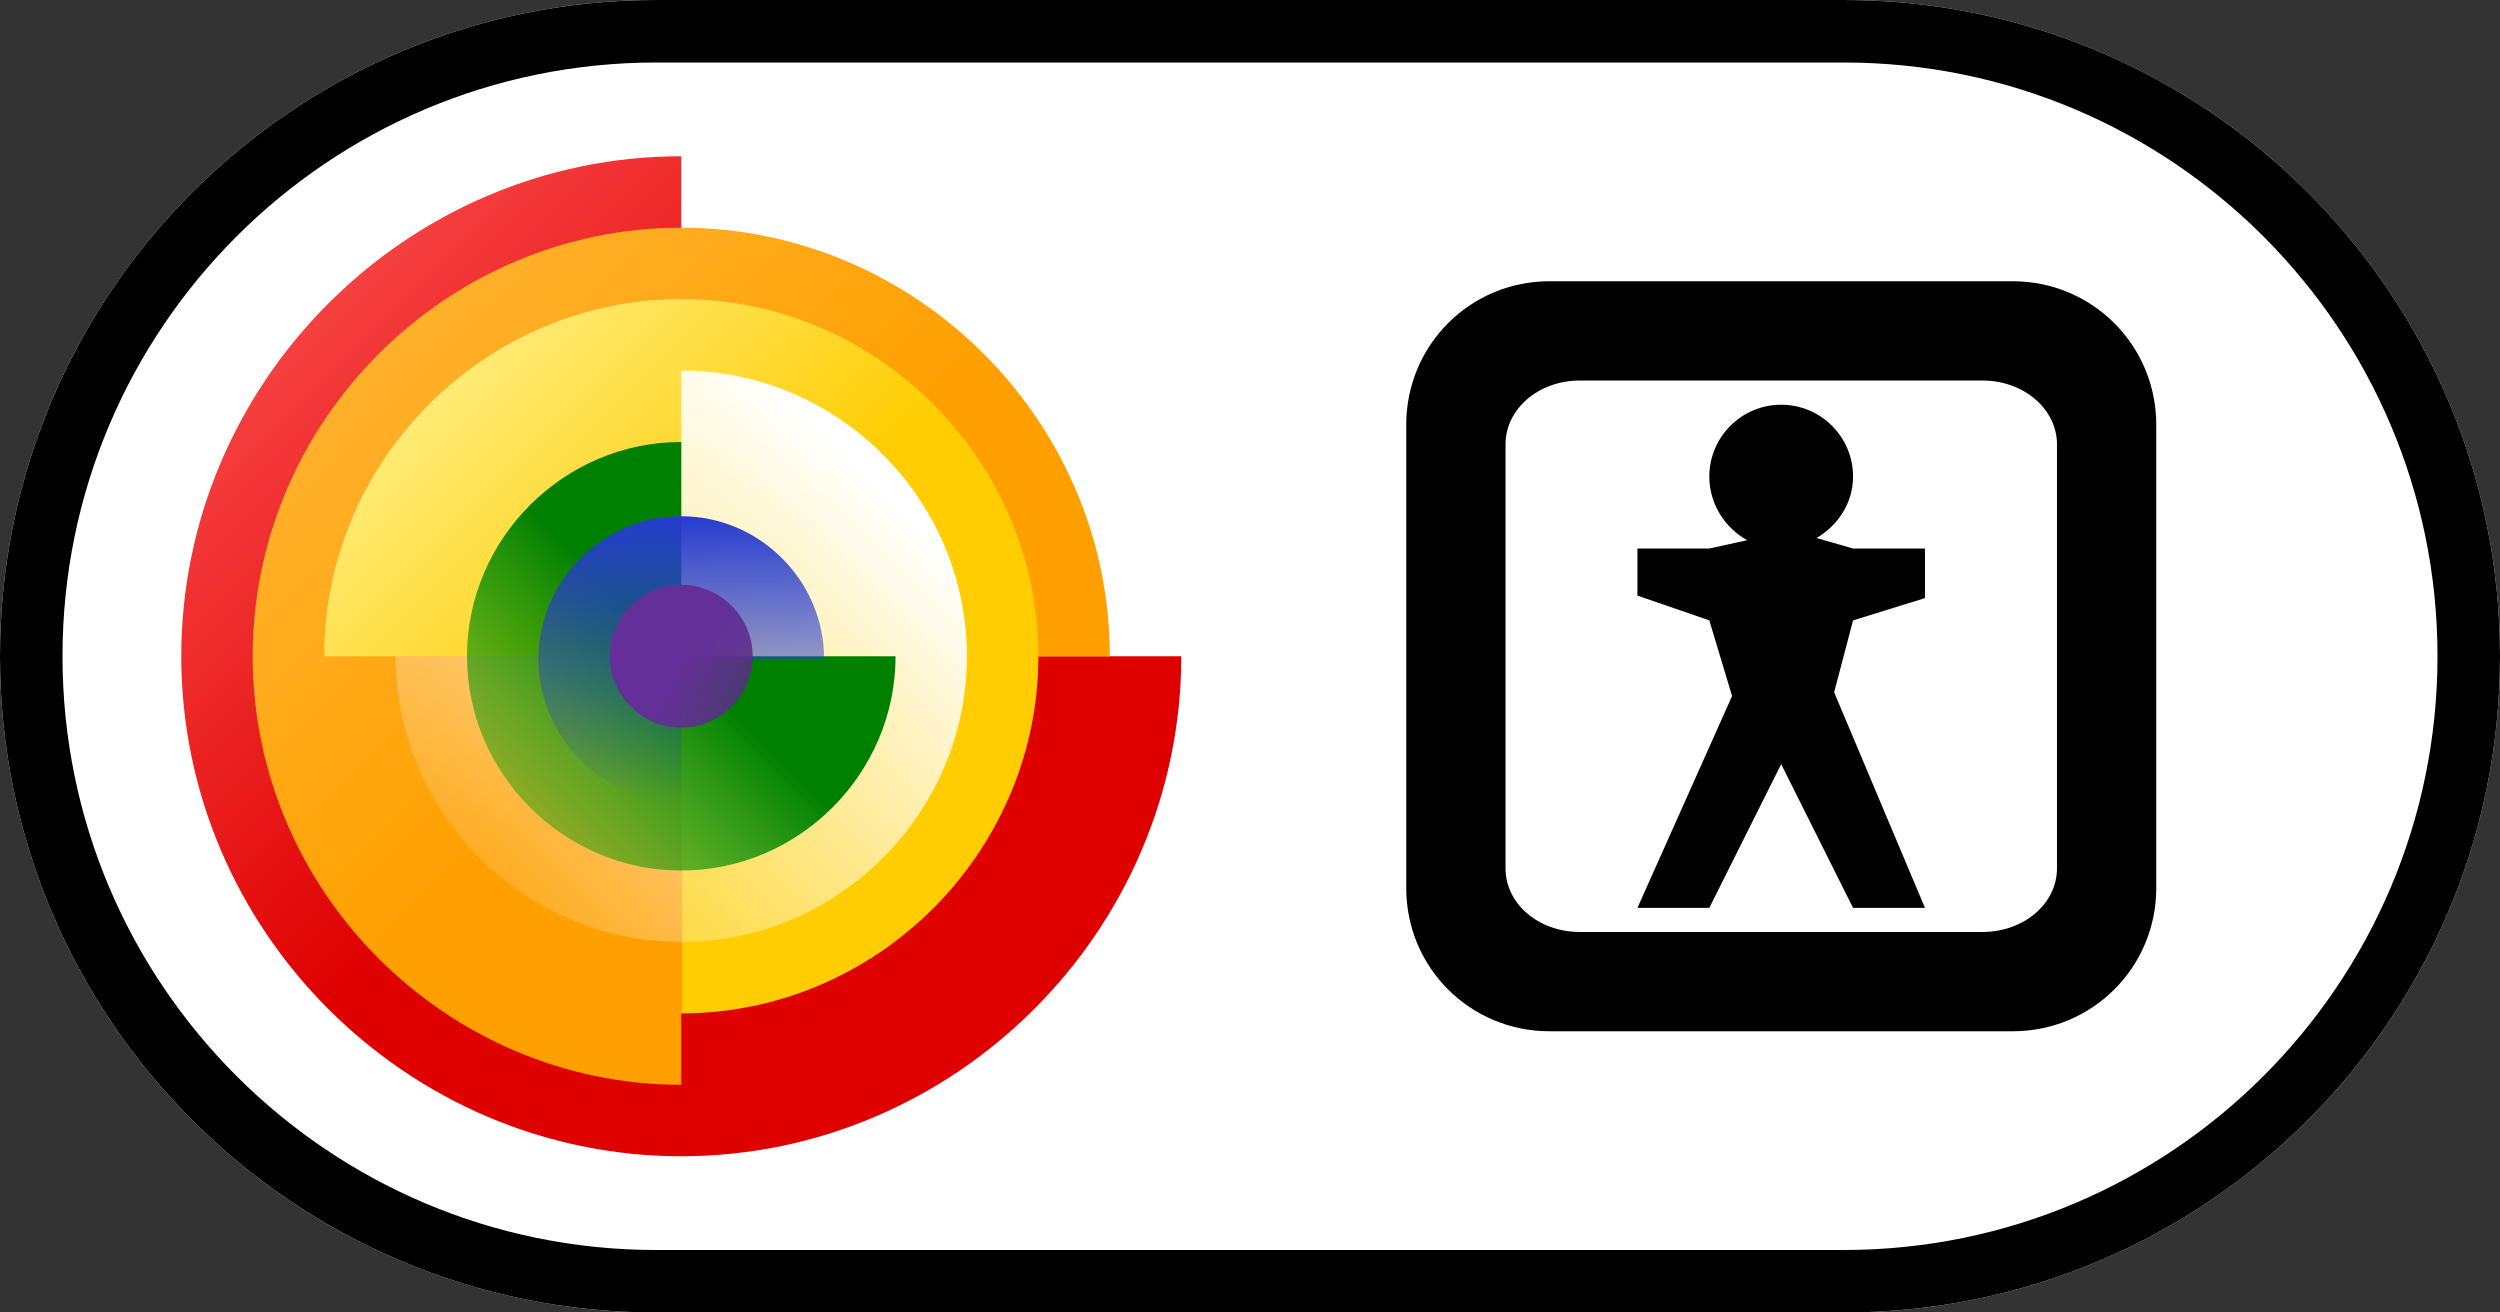 <?xml version="1.0" encoding="UTF-8" standalone="no"?>
<svg
   width="100%"
   height="100%"
   viewBox="0 0 80 42"
   version="1.1"
   xml:space="preserve"
   style="fill-rule:evenodd;clip-rule:evenodd;stroke-linejoin:round;stroke-miterlimit:2;"
   id="svg133"
   xmlns="http://www.w3.org/2000/svg"
   xmlns:svg="http://www.w3.org/2000/svg"
   xmlns:serif="http://www.serif.com/">
    <rect x="0" y="0" width="80" height="42" fill="#333333" stroke="none"/>
    <rect
   id="Attribution"
   x="0"
   y="0"
   width="80"
   height="42"
   style="fill:none;" />
    <clipPath
   id="_clip1">
        <rect
   x="0"
   y="0"
   width="80"
   height="42"
   id="rect74" />
    </clipPath>
    <g
   clip-path="url(#_clip1)"
   id="g94">
        <g
   id="Container">
            <g
   id="Container1"
   serif:id="Container">
                <path
   d="M80,21C80,9.41 70.59,0 59,0L21,0C9.41,0 0,9.41 0,21C0,32.59 9.41,42 21,42L59,42C70.59,42 80,32.59 80,21Z"
   style="fill:white;"
   id="path77" />
                <path
   d="M80,21C80,9.41 70.59,0 59,0L21,0C9.41,0 0,9.41 0,21C0,32.59 9.41,42 21,42L59,42C70.59,42 80,32.59 80,21ZM78,21C78,31.486 69.486,40 59,40L21,40C10.514,40 2,31.486 2,21C2,10.514 10.514,2 21,2C21,2 59,2 59,2C69.486,2 78,10.514 78,21Z"
   id="path79" />
            </g>
        </g>
        <g
   id="Free-Cultural-Works"
   serif:id="Free Cultural Works">
            <path
   id="path11693"
   d="M37.801,21C37.801,29.777 30.578,37 21.801,37C13.023,37 5.801,29.777 5.801,21C5.801,12.223 13.023,5 21.801,5L21.801,21L37.801,21Z"
   style="fill:url(#_Linear2);fill-rule:nonzero;" />
            <path
   id="path10806"
   d="M21.801,34.714C14.277,34.714 8.086,28.523 8.086,21C8.086,13.477 14.277,7.286 21.801,7.286C29.324,7.286 35.515,13.477 35.515,21L21.801,21L21.801,34.714Z"
   style="fill:url(#_Linear3);fill-rule:nonzero;" />
            <path
   id="path8149"
   d="M10.372,21C10.372,14.73 15.531,9.571 21.801,9.571C28.07,9.571 33.229,14.73 33.229,21C33.229,27.27 28.07,32.429 21.801,32.429L21.801,21L10.372,21Z"
   style="fill:url(#_Linear4);fill-rule:nonzero;" />
            <path
   id="path13467"
   d="M21.801,11.857C26.816,11.857 30.943,15.984 30.943,21C30.943,26.016 26.816,30.143 21.801,30.143C16.785,30.143 12.658,26.016 12.658,21L21.801,21L21.801,11.857Z"
   style="fill:url(#_Linear5);fill-rule:nonzero;" />
            <path
   id="path6377"
   d="M28.658,21C28.658,24.762 25.562,27.857 21.801,27.857C18.039,27.857 14.944,24.762 14.944,21C14.944,17.238 18.039,14.143 21.801,14.143L21.801,21L28.658,21Z"
   style="fill:url(#_Linear6);fill-rule:nonzero;" />
            <path
   id="path3654"
   d="M21.801,25.663C19.293,25.663 17.229,23.599 17.229,21.091C17.229,18.584 19.293,16.52 21.801,16.52C24.308,16.52 26.372,18.584 26.372,21.091L21.801,21.091L21.801,25.663Z"
   style="fill:url(#_Linear7);fill-rule:nonzero;" />
            <path
   id="path3660"
   d="M19.515,21C19.515,19.746 20.547,18.714 21.801,18.714C23.055,18.714 24.086,19.746 24.086,21C24.086,22.254 23.055,23.286 21.801,23.286C20.547,23.286 19.515,22.254 19.515,21Z"
   style="fill:url(#_Linear8);fill-rule:nonzero;" />
        </g>
        <g
   id="Attribution1"
   serif:id="Attribution">
            <path
   id="rect3738"
   d="M49.582,9C47.04,9 45,11.048 45,13.59L45,28.418C45,30.96 47.04,33 49.582,33L64.41,33C66.952,33 69,30.96 69,28.418L69,13.59C69,11.048 66.952,9 64.41,9L49.582,9ZM50.551,12.177L63.441,12.177C64.759,12.177 65.823,13.088 65.823,14.218L65.823,27.79C65.823,28.92 64.759,29.823 63.441,29.823L50.551,29.823C49.233,29.823 48.177,28.92 48.177,27.79L48.177,14.218C48.177,13.088 49.233,12.177 50.551,12.177Z" />
            <path
   id="path3912"
   d="M58.129,17.217L59.298,17.552L61.599,17.552L61.599,19.139L59.298,19.852L58.692,22.152L61.599,29.052L59.298,29.052L56.998,24.452L54.698,29.052L52.398,29.052L55.426,22.273L54.698,19.852L52.398,19.06L52.398,17.552L54.698,17.552L55.91,17.286C55.197,16.895 54.698,16.122 54.698,15.252C54.698,13.982 55.729,12.951 56.998,12.951C58.268,12.951 59.298,13.982 59.298,15.252C59.298,16.098 58.809,16.818 58.129,17.217Z"
   style="fill-rule:nonzero;" />
        </g>
    </g>
    <defs
   id="defs131">
        <linearGradient
   id="_Linear2"
   x1="0"
   y1="0"
   x2="1"
   y2="0"
   gradientUnits="userSpaceOnUse"
   gradientTransform="matrix(16,16,-16,16,5.801,5)"><stop
     offset="0"
     style="stop-color:rgb(255,89,89);stop-opacity:1"
     id="stop96" /><stop
     offset="1"
     style="stop-color:rgb(223,0,0);stop-opacity:1"
     id="stop98" /></linearGradient>
        <linearGradient
   id="_Linear3"
   x1="0"
   y1="0"
   x2="1"
   y2="0"
   gradientUnits="userSpaceOnUse"
   gradientTransform="matrix(13.493,13.493,-13.493,13.493,8.308,7.518)"><stop
     offset="0"
     style="stop-color:rgb(255,183,61);stop-opacity:1"
     id="stop101" /><stop
     offset="1"
     style="stop-color:rgb(255,160,0);stop-opacity:1"
     id="stop103" /></linearGradient>
        <linearGradient
   id="_Linear4"
   x1="0"
   y1="0"
   x2="1"
   y2="0"
   gradientUnits="userSpaceOnUse"
   gradientTransform="matrix(9.787,9.787,-9.787,9.787,12.014,11.213)"><stop
     offset="0"
     style="stop-color:rgb(255,241,141);stop-opacity:1"
     id="stop106" /><stop
     offset="1"
     style="stop-color:rgb(255,205,1);stop-opacity:1"
     id="stop108" /></linearGradient>
        <linearGradient
   id="_Linear5"
   x1="0"
   y1="0"
   x2="1"
   y2="0"
   gradientUnits="userSpaceOnUse"
   gradientTransform="matrix(-14.28,14.28,-14.28,-14.28,27.683,15.117)"><stop
     offset="0"
     style="stop-color:white;stop-opacity:1"
     id="stop111" /><stop
     offset="1"
     style="stop-color:white;stop-opacity:0"
     id="stop113" /></linearGradient>
        <linearGradient
   id="_Linear6"
   x1="0"
   y1="0"
   x2="1"
   y2="0"
   gradientUnits="userSpaceOnUse"
   gradientTransform="matrix(6.459,-6.459,6.459,6.459,15.342,27.459)"><stop
     offset="0"
     style="stop-color:rgb(0,160,0);stop-opacity:0.26"
     id="stop116" /><stop
     offset="1"
     style="stop-color:rgb(0,128,0);stop-opacity:1"
     id="stop118" /></linearGradient>
        <linearGradient
   id="_Linear7"
   x1="0"
   y1="0"
   x2="1"
   y2="0"
   gradientUnits="userSpaceOnUse"
   gradientTransform="matrix(0,9.143,-9.143,0,21.801,16.52)"><stop
     offset="0"
     style="stop-color:rgb(38,60,206);stop-opacity:1"
     id="stop121" /><stop
     offset="1"
     style="stop-color:rgb(38,60,206);stop-opacity:0"
     id="stop123" /></linearGradient>
        <linearGradient
   id="_Linear8"
   x1="0"
   y1="0"
   x2="1"
   y2="0"
   gradientUnits="userSpaceOnUse"
   gradientTransform="matrix(4.241,2.449,-2.449,4.241,21.801,21)"><stop
     offset="0"
     style="stop-color:rgb(101,47,153);stop-opacity:1"
     id="stop126" /><stop
     offset="1"
     style="stop-color:rgb(80,38,121);stop-opacity:0.65"
     id="stop128" /></linearGradient>
    </defs>
</svg>
